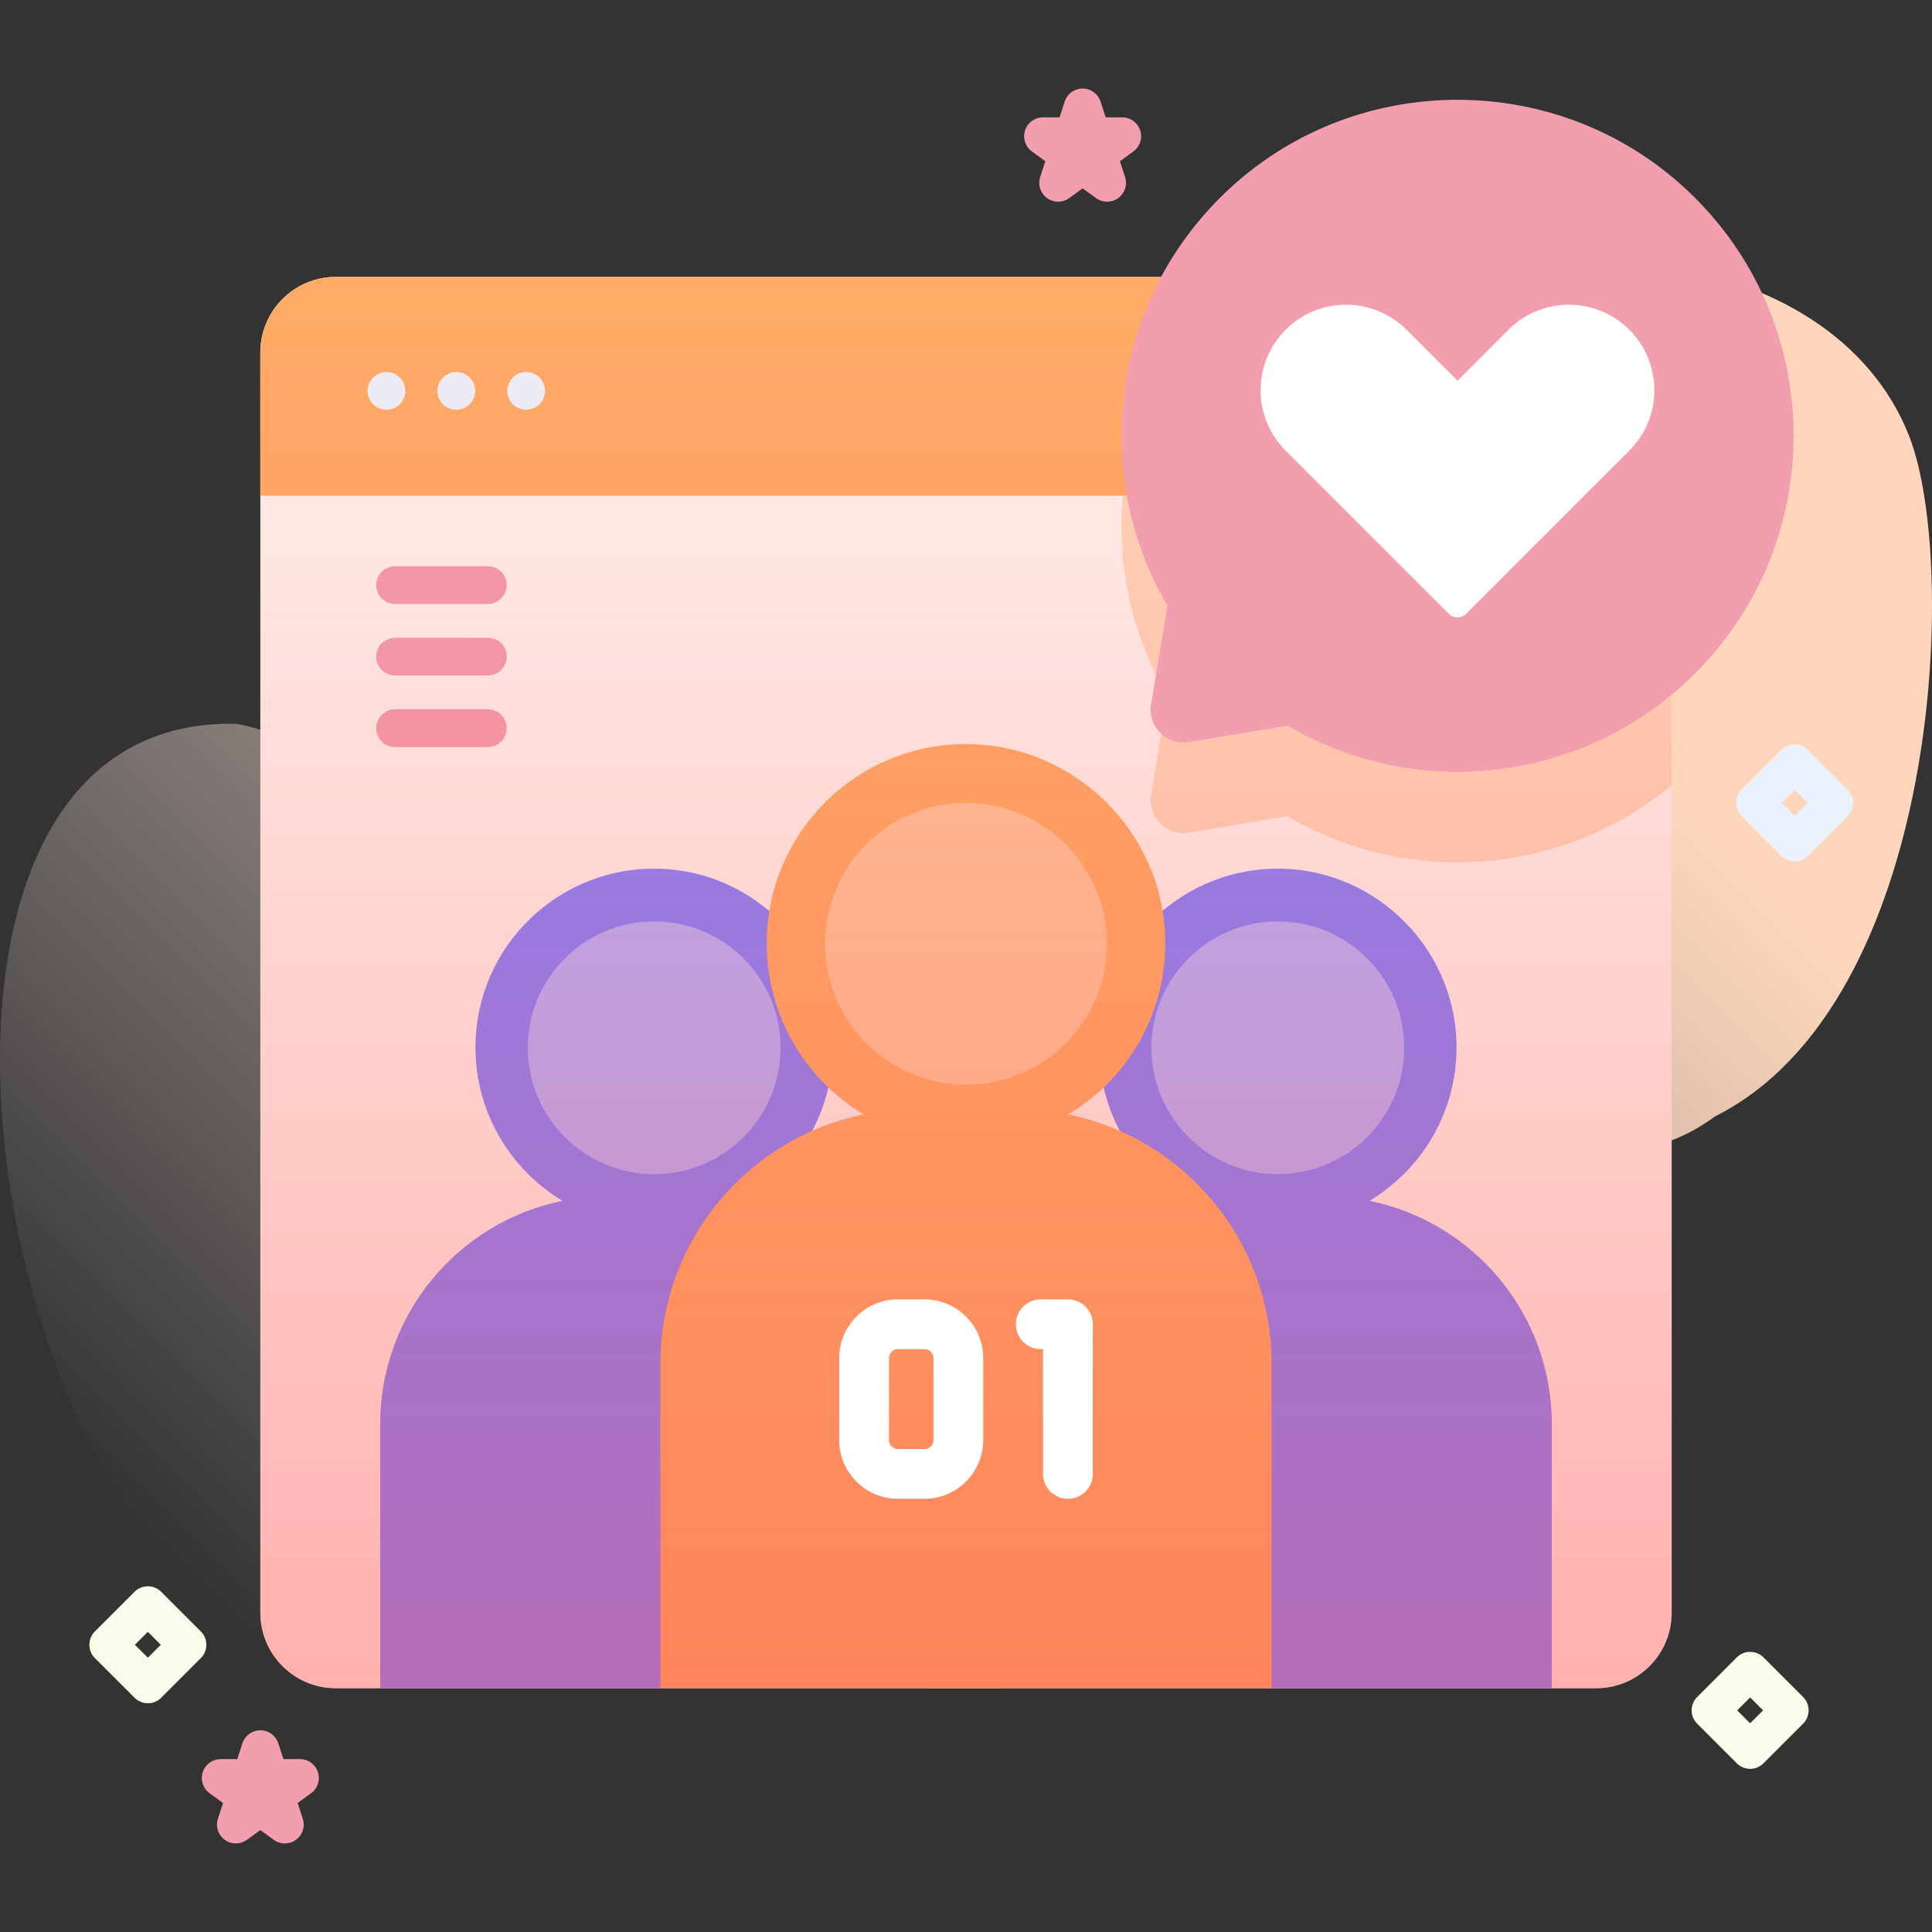 <svg xmlns="http://www.w3.org/2000/svg" xmlns:xlink="http://www.w3.org/1999/xlink" width="512" height="512" x="0" y="0" viewBox="0 0 512 512" style="enable-background:new 0 0 512 512" xml:space="preserve" class=""><rect x="0" y="0" width="512" height="512" fill="#333333" stroke="none"/><g><linearGradient id="a" x1="61.568" x2="445.181" y1="431.09" y2="47.477" gradientUnits="userSpaceOnUse"><stop offset="0" stop-color="#fff3ee" stop-opacity="0"></stop><stop offset=".294" stop-color="#ffeade" stop-opacity=".373"></stop><stop offset=".787" stop-color="#ffd6bb"></stop></linearGradient><linearGradient id="b" x1="256" x2="256" y1="447.405" y2="73.385" gradientUnits="userSpaceOnUse"><stop offset="0" stop-color="#ff4d4d" stop-opacity=".4"></stop><stop offset=".146" stop-color="#ff4d4d" stop-opacity=".342"></stop><stop offset="1" stop-color="#ff4d4d" stop-opacity="0"></stop></linearGradient><path fill="url(#a)" d="M506.003 115.715c-20.527-52.718-106.589-60.757-152.989-23.296-45.306 31.462-37.305 106.877-75.199 122.979-30.962 10.353-61.684-34.257-91.984-22.107-21.651 9.048-24.22 37.173-39.706 52.462-20.932 18.916-38.732 5.896-44.853-18.109-6.813-17.111-20.559-32.989-38.755-35.841-103.083-2.15-64.856 223.237 14.996 243.913 20.187 9.684 41.405 2.09 50.109-18.663 13.776-27.906 15.379-69.761 48.502-82.517 60.018-12.04 108.006 66.546 146.278-32.852 3.852-11.443 8.336-25.026 19.914-28.463 8.687-2.579 17.743 1.89 25.703 6.221 27.496 14.195 56.057 38.803 86.518 16.391 59.869-30.023 64.562-146.484 51.466-180.118z" opacity="1" data-original="url(#a)" class=""></path><path fill="#fff3ee" d="M443.01 93.385v334.02c0 11.04-8.96 20-20 20H88.99c-11.04 0-20-8.96-20-20V93.385c0-11.04 8.96-20 20-20h334.02c11.04 0 20 8.96 20 20z" opacity="1" data-original="#fff3ee"></path><path fill="#f29eaf" d="M129.281 160.056h-24.583a5 5 0 0 1 0-10h24.583a5 5 0 0 1 0 10zM129.281 179.011h-24.583a5 5 0 0 1 0-10h24.583a5 5 0 0 1 0 10zM129.281 197.966h-24.583a5 5 0 0 1 0-10h24.583a5 5 0 0 1 0 10z" opacity="1" data-original="#ff6c6c" class=""></path><path fill="#8383ff" d="M362.917 318.227c14.187-8.49 23.565-24.188 23.059-42.039-.702-24.731-20.77-45.009-45.493-45.948-26.998-1.026-49.207 20.556-49.207 47.325 0 17.279 9.257 32.391 23.079 40.662-27.576 5.598-48.332 29.977-48.332 59.205V447.4H411.25v-69.968c0-29.228-20.756-53.608-48.333-59.205z" opacity="1" data-original="#8383ff"></path><circle cx="338.636" cy="277.67" r="33.487" fill="#b3b3ff" opacity="1" data-original="#b3b3ff"></circle><path fill="#8383ff" d="M197.645 318.227c14.187-8.49 23.565-24.188 23.059-42.039-.701-24.731-20.77-45.009-45.493-45.948-26.998-1.026-49.207 20.556-49.207 47.325 0 17.279 9.257 32.391 23.079 40.662-27.576 5.598-48.332 29.977-48.332 59.205V447.4h145.227v-69.968c-.001-29.228-20.757-53.608-48.333-59.205z" opacity="1" data-original="#8383ff"></path><circle cx="173.364" cy="277.67" r="33.487" fill="#b3b3ff" opacity="1" data-original="#b3b3ff"></circle><path fill="#ffab66" d="M283.078 295.346c15.813-9.463 26.268-26.955 25.716-46.848-.785-28.3-24.22-51.174-52.53-51.313-29.291-.143-53.08 23.558-53.08 52.815 0 19.269 10.323 36.122 25.737 45.347-30.753 6.242-53.9 33.43-53.9 66.025V447.4h161.956v-86.028c.001-32.595-23.146-59.783-53.899-66.026z" opacity="1" data-original="#ffab66"></path><circle cx="256" cy="250.118" r="37.344" fill="#ffc599" opacity="1" data-original="#ffc599"></circle><path fill="#ffd6bb" d="M443.01 93.385v114.73c-29.13 24.14-70.02 26.87-101.81 8.2l-26.14 4.33c-5.88.97-10.97-4.12-10-10.01l4.33-26.13c-20.72-35.29-15.08-81.78 16.94-110.96.06-.05.12-.11.18-.16h96.5c11.04 0 20 8.96 20 20z" opacity="1" data-original="#ffd6bb"></path><path fill="#ffab66" d="M443.01 93.38v37.99H68.99V93.38c0-11.04 8.96-20 20-20h334.02c11.04 0 20 8.96 20 20z" opacity="1" data-original="#ffab66"></path><g fill="#6c6cff"><circle cx="102.415" cy="103.596" r="5" fill="#ebf1fb" opacity="1" data-original="#6c6cff" class=""></circle><circle cx="120.926" cy="103.596" r="5" fill="#ebf1fb" opacity="1" data-original="#6c6cff" class=""></circle><circle cx="139.438" cy="103.596" r="5" fill="#ebf1fb" opacity="1" data-original="#6c6cff" class=""></circle></g><path fill="url(#b)" d="M443.01 93.385v334.02c0 11.04-8.96 20-20 20H88.99c-11.04 0-20-8.96-20-20V93.385c0-11.04 8.96-20 20-20h334.02c11.04 0 20 8.96 20 20z" opacity="1" data-original="url(#b)" class=""></path><path fill="#f29eaf" d="M309.387 160.505c-20.716-35.29-15.073-81.784 16.941-110.964 34.008-30.997 86.654-30.762 120.405.515 37.272 34.54 38.107 92.782 2.505 128.385-29.292 29.292-73.905 33.913-108.038 13.876l-26.135 4.327c-5.882.974-10.978-4.123-10.004-10.004z" opacity="1" data-original="#ff6c6c" class=""></path><path fill="#ffffff" d="m386.251 100.904 13.512-13.512c8.843-8.843 23.181-8.843 32.025 0 8.843 8.843 8.843 23.181 0 32.025l-43.248 43.248a3.237 3.237 0 0 1-4.578 0l-43.248-43.248c-8.843-8.843-8.843-23.181 0-32.025 8.843-8.843 23.181-8.843 32.025 0zM244.997 397.193h-7.033c-8.584 0-15.568-6.984-15.568-15.568v-21.708c0-8.584 6.984-15.568 15.568-15.568h7.033c8.584 0 15.568 6.984 15.568 15.568v21.708c.001 8.584-6.983 15.568-15.568 15.568zm-7.032-39.654a2.38 2.38 0 0 0-2.377 2.378v21.708a2.38 2.38 0 0 0 2.377 2.378h7.033a2.381 2.381 0 0 0 2.378-2.378v-21.708a2.381 2.381 0 0 0-2.378-2.378zM283.008 397.193a6.595 6.595 0 0 1-6.595-6.595v-33.059h-.586a6.595 6.595 0 1 1 0-13.19h7.181a6.595 6.595 0 0 1 6.595 6.595v39.654a6.595 6.595 0 0 1-6.595 6.595z" opacity="1" data-original="#ffffff" class=""></path><path fill="#ebf1fb" d="M475.606 228.274a4.984 4.984 0 0 1-3.536-1.465l-10.5-10.5a4.998 4.998 0 0 1 0-7.07l10.5-10.5a5 5 0 0 1 7.071 0l10.5 10.5a4.998 4.998 0 0 1 0 7.07l-10.5 10.5a4.978 4.978 0 0 1-3.535 1.465zm-3.428-15.5 3.429 3.429 3.429-3.429-3.429-3.429z" opacity="1" data-original="#6c6cff" class=""></path><path fill="#fafbeb" d="M463.804 468.761a4.984 4.984 0 0 1-3.536-1.465l-10.5-10.5a4.998 4.998 0 0 1 0-7.07l10.5-10.5a5 5 0 0 1 7.071 0l10.5 10.5a4.998 4.998 0 0 1 0 7.07l-10.5 10.5a4.984 4.984 0 0 1-3.535 1.465zm-3.429-15.5 3.429 3.429 3.429-3.429-3.429-3.429zM39.184 451.38a4.984 4.984 0 0 1-3.536-1.465l-10.5-10.5a4.998 4.998 0 0 1 0-7.07l10.5-10.5a5 5 0 0 1 7.071 0l10.5 10.5a4.998 4.998 0 0 1 0 7.07l-10.5 10.5a4.98 4.98 0 0 1-3.535 1.465zm-3.429-15.5 3.429 3.429 3.429-3.429-3.429-3.429z" opacity="1" data-original="#ff9c33" class=""></path><g fill="#ff6c6c"><path d="M293.397 53.445a4.994 4.994 0 0 1-2.939-.955l-3.55-2.579-3.55 2.579a5 5 0 0 1-7.694-5.59l1.356-4.174-3.55-2.58a5 5 0 0 1 2.939-9.045h4.388l1.356-4.174a4.998 4.998 0 0 1 9.51 0l1.356 4.174h4.389a5 5 0 0 1 2.939 9.045l-3.55 2.58 1.356 4.174a5 5 0 0 1-4.756 6.545zM75.483 488.527a4.994 4.994 0 0 1-2.939-.955l-3.55-2.579-3.55 2.579a5 5 0 0 1-7.694-5.59l1.356-4.174-3.55-2.58a5 5 0 0 1 2.939-9.045h4.389l1.356-4.174a4.998 4.998 0 0 1 9.51 0l1.356 4.174h4.389a5 5 0 0 1 2.939 9.045l-3.55 2.58 1.356 4.174a5 5 0 0 1-4.757 6.545z" fill="#f29eaf" opacity="1" data-original="#ff6c6c" class=""></path></g></g></svg>
